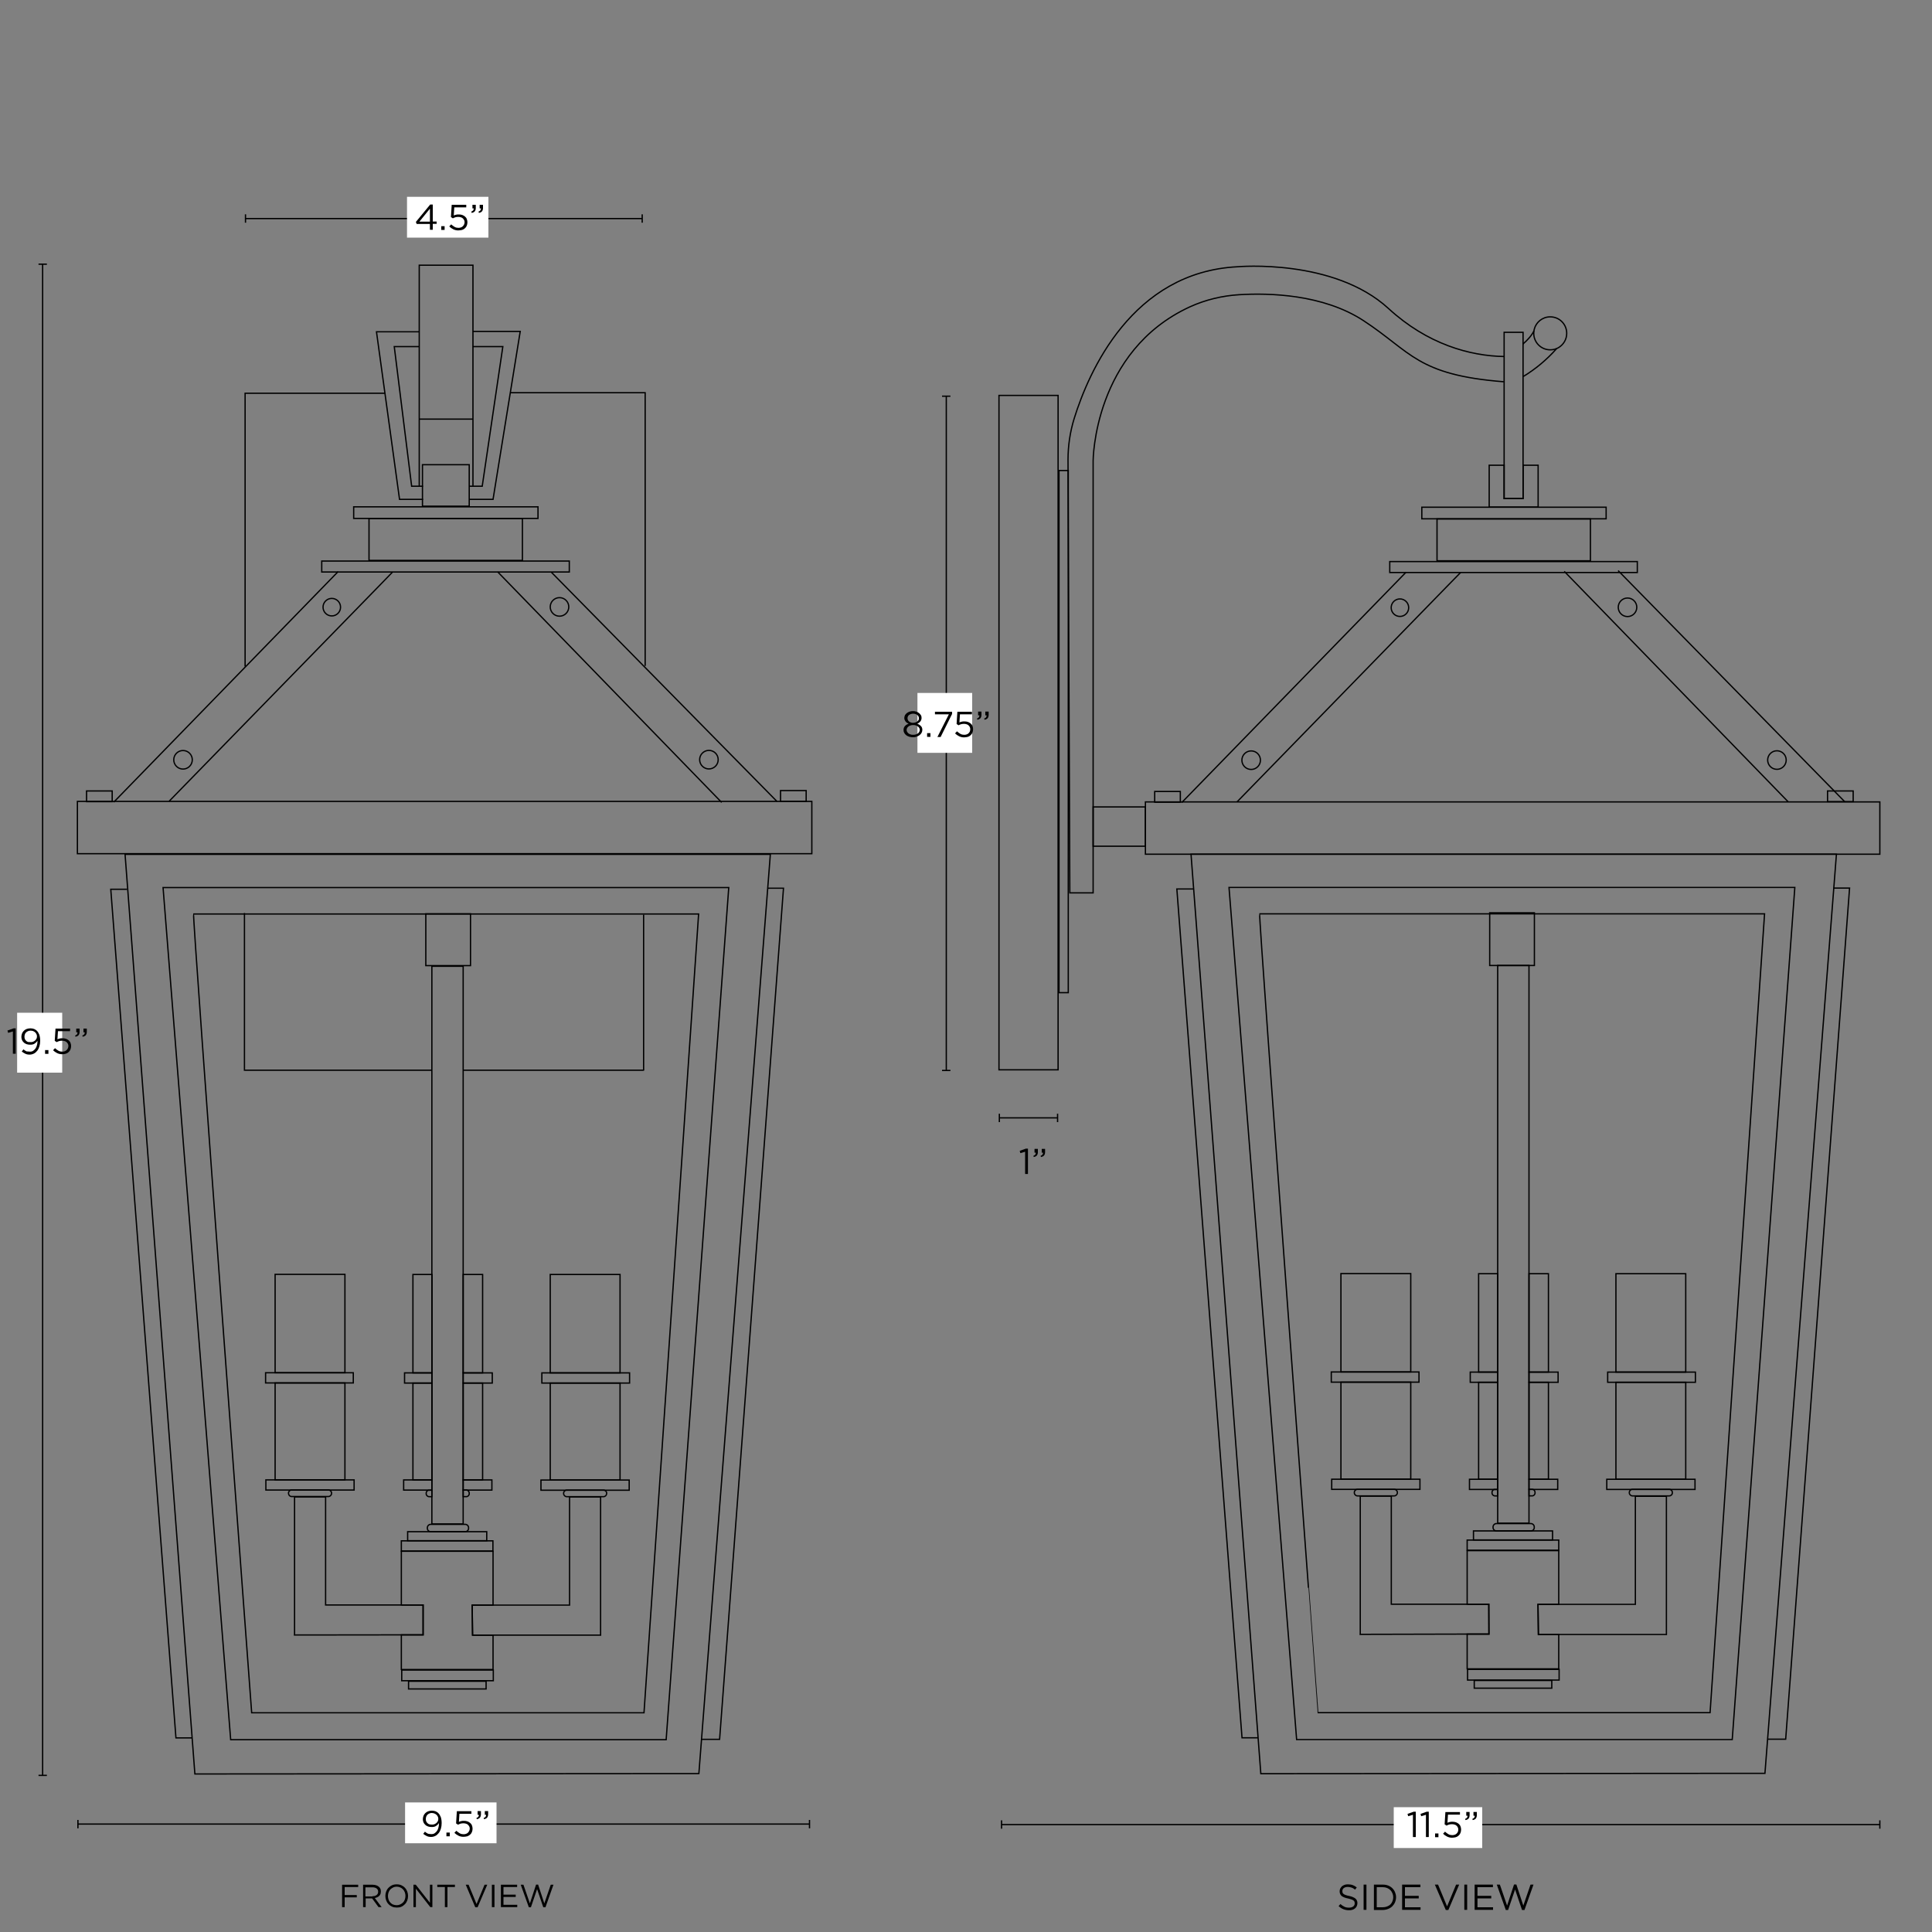 <svg xml:space="preserve" style="enable-background:new 0 0 1500 1500;" viewBox="0 0 1500 1500" height="1500px" width="1500px" y="0px" x="0px" xmlns:xlink="http://www.w3.org/1999/xlink" xmlns="http://www.w3.org/2000/svg" id="Capa_1" version="1.1">
<rect x="0" y="0" width="1500" height="1500" fill="#808080" stroke="none"/>
<style type="text/css">
	.st0{fill:none;stroke:#000000;stroke-miterlimit:10;}
	.st1{fill:#FFFFFF;}
</style>
<g>
	<path d="M265.6,1463.3h12.5v1.8h-10.5v6.2h9.4v1.8h-9.4v7.6h-2V1463.3z"></path>
	<path d="M281.9,1463.3h7.5c1.1,0,2,0.2,2.9,0.5c0.8,0.3,1.5,0.7,2.1,1.3c0.4,0.4,0.8,0.9,1,1.5c0.2,0.6,0.3,1.2,0.3,1.9v0
		c0,0.7-0.1,1.4-0.3,2c-0.2,0.6-0.6,1.1-1,1.5c-0.4,0.4-0.9,0.8-1.5,1c-0.6,0.3-1.2,0.5-1.9,0.6l5.3,7.1h-2.4l-5-6.8h-5v6.8h-2
		V1463.3z M289.2,1472.2c0.6,0,1.2-0.1,1.8-0.2c0.5-0.2,1-0.4,1.4-0.7c0.4-0.3,0.7-0.7,0.9-1.1c0.2-0.4,0.3-0.9,0.3-1.5v0
		c0-1.1-0.4-1.9-1.2-2.5s-1.9-0.9-3.3-0.9h-5.4v7.1H289.2z"></path>
	<path d="M308,1481c-1.3,0-2.5-0.2-3.6-0.7c-1.1-0.5-2-1.1-2.8-2c-0.8-0.8-1.4-1.8-1.8-2.9c-0.4-1.1-0.6-2.2-0.6-3.4v0
		c0-1.2,0.2-2.3,0.6-3.4c0.4-1.1,1-2.1,1.8-2.9c0.8-0.8,1.7-1.5,2.8-2c1.1-0.5,2.3-0.7,3.6-0.7c1.3,0,2.5,0.2,3.6,0.7
		c1.1,0.5,2,1.1,2.8,2c0.8,0.8,1.4,1.8,1.8,2.9c0.4,1.1,0.6,2.2,0.6,3.4v0.1c0,1.2-0.2,2.3-0.6,3.4c-0.4,1.1-1,2.1-1.8,2.9
		c-0.8,0.8-1.7,1.5-2.8,2S309.3,1481,308,1481z M308,1479.2c1,0,1.9-0.2,2.7-0.6c0.8-0.4,1.6-0.9,2.2-1.5c0.6-0.6,1.1-1.4,1.4-2.3
		c0.3-0.9,0.5-1.8,0.5-2.8v0c0-1-0.2-1.9-0.5-2.8c-0.3-0.9-0.8-1.6-1.4-2.3c-0.6-0.6-1.3-1.2-2.2-1.5c-0.8-0.4-1.8-0.6-2.7-0.6
		s-1.9,0.2-2.7,0.6c-0.8,0.4-1.6,0.9-2.2,1.5c-0.6,0.6-1.1,1.4-1.4,2.3c-0.3,0.9-0.5,1.8-0.5,2.8v0.1c0,1,0.2,1.9,0.5,2.8
		c0.3,0.9,0.8,1.6,1.4,2.3c0.6,0.6,1.3,1.2,2.2,1.5C306.1,1479,307,1479.2,308,1479.2z"></path>
	<path d="M321,1463.3h1.8l11,14v-14h1.9v17.4h-1.6l-11.2-14.3v14.3H321V1463.3z"></path>
	<path d="M345.3,1465.1h-5.8v-1.8h13.7v1.8h-5.8v15.6h-2V1465.1z"></path>
	<path d="M361.6,1463.3h2.2l6.2,15l6.2-15h2.1l-7.5,17.5H369L361.6,1463.3z"></path>
	<path d="M381.9,1463.3h2v17.4h-2V1463.3z"></path>
	<path d="M388.9,1463.3h12.6v1.8h-10.6v5.9h9.5v1.8h-9.5v6.1h10.7v1.8h-12.7V1463.3z"></path>
	<path d="M404.3,1463.3h2.1l5,14.5l4.8-14.6h1.6l4.8,14.6l5-14.5h2.1l-6.2,17.5h-1.7l-4.8-14.1l-4.8,14.1h-1.6L404.3,1463.3z"></path>
</g>
<rect height="523.6" width="45.9" class="st0" y="307" x="775.6"></rect>
<rect height="129.1" width="14.7" class="st0" y="258" x="1167.8"></rect>
<path d="M1182.3,267.2c4-3.4,7-6.9,8.7-10.4" class="st0"></path>
<path d="M1167.5,296.4c-67.4-5.3-71.7-23.1-108.8-47.4c-31.4-20.6-73.4-21.6-96.5-20.2c-13.2,0.8-26.2,3.9-38.3,9.4
	c-74.9,34.4-75.2,119.5-75.2,119.5v335.5h-18.1l-1.4-336.2c0-10.9,1.6-21.7,4.8-32.1c11.3-36.3,44.9-113.7,126.9-117.8
	c0,0,74.5-6.7,117.1,32.4c30.1,27.7,63.2,36.9,90,37.3" class="st0"></path>
<path d="M1208.6,270.6c-7.7,8.7-16.5,16-25.9,21.7" class="st0"></path>
<path d="M1216.4,258.8c0,4.7-2.5,8.7-6.2,11c-1.9,1.2-4.2,1.8-6.6,1.8c-7.1,0-12.8-5.7-12.8-12.8c0-1.1,0.1-2.1,0.4-3.2
	c1.4-5.5,6.4-9.6,12.4-9.6C1210.7,246,1216.4,251.7,1216.4,258.8z" class="st0"></path>
<rect height="30.5" width="40.6" class="st0" y="626.5" x="848.7"></rect>
<rect height="405.4" width="7.2" class="st0" y="365.3" x="822.2"></rect>
<polyline points="190.3,517.5 190.3,305.3 298.7,305.3" class="st0"></polyline>
<polyline points="396,304.9 500.9,304.9 500.9,517" class="st0"></polyline>
<polyline points="367.1,257.3 403.9,257.3 382.8,387.7 364.5,387.7" class="st0"></polyline>
<polyline points="328.5,387.7 310.2,387.7 292.3,257.6 325.4,257.6" class="st0"></polyline>
<polyline points="367,269.1 390.4,269.1 374.4,377.5 364.3,377.5" class="st0"></polyline>
<polyline points="328.4,377.5 319.6,377.5 306.1,269.1 325.4,269.1" class="st0"></polyline>
<polyline points="325.5,377.5 325.5,205.9 367.2,205.9 367.2,377.3" class="st0"></polyline>
<line y2="325.4" x2="367.2" y1="325.4" x1="325.5" class="st0"></line>
<g>
	<g>
		<line y2="169.7" x2="498.6" y1="169.7" x1="190.6" class="st0"></line>
		<g>
			<rect height="6.5" width="1" y="166.4" x="190.1"></rect>
		</g>
		<g>
			<rect height="6.5" width="1" y="166.4" x="498.1"></rect>
		</g>
	</g>
</g>
<rect height="31.7" width="63.2" class="st1" y="152.8" x="316"></rect>
<g>
	<g>
		<line y2="831.1" x2="734.7" y1="307.6" x1="734.7" class="st0"></line>
		<g>
			<rect height="1" width="6.5" y="307.1" x="731.4"></rect>
		</g>
		<g>
			<rect height="1" width="6.5" y="830.6" x="731.4"></rect>
		</g>
	</g>
</g>
<rect height="46.5" width="42.5" class="st1" y="538" x="712.3"></rect>
<g>
	<g>
		<line y2="1378.4" x2="33.1" y1="205.1" x1="33.1" class="st0"></line>
		<g>
			<rect height="1" width="6.5" y="204.6" x="29.9"></rect>
		</g>
		<g>
			<rect height="1" width="6.5" y="1377.9" x="29.9"></rect>
		</g>
	</g>
</g>
<rect height="46.5" width="35" class="st1" y="786.3" x="13.3"></rect>
<g>
	<g>
		<line y2="1416.6" x2="1459.5" y1="1416.6" x1="777.6" class="st0"></line>
		<g>
			<rect height="6.5" width="1" y="1413.3" x="777.1"></rect>
		</g>
		<g>
			<rect height="6.5" width="1" y="1413.3" x="1459"></rect>
		</g>
	</g>
</g>
<rect height="31.7" width="68.7" class="st1" y="1403.1" x="1082.1"></rect>
<g>
	<g>
		<line y2="1416.2" x2="628.5" y1="1416.2" x1="60.5" class="st0"></line>
		<g>
			<rect height="6.5" width="1" y="1413" x="60"></rect>
		</g>
		<g>
			<rect height="6.5" width="1" y="1413" x="628"></rect>
		</g>
	</g>
</g>
<rect height="31.7" width="71" class="st1" y="1399.4" x="314.5"></rect>
<g>
	<g>
		<line y2="867.9" x2="821.1" y1="867.9" x1="775.9" class="st0"></line>
		<g>
			<rect height="6.5" width="1" y="864.7" x="775.4"></rect>
		</g>
		<g>
			<rect height="6.5" width="1" y="864.7" x="820.6"></rect>
		</g>
	</g>
</g>
<g>
	<path d="M795.9,894.2l-3.7,1.1l-0.5-1.8l4.8-1.7h1.6v19.7h-2.2V894.2z"></path>
	<path d="M802.3,897.4c0.7-0.3,1.2-0.6,1.5-1c0.3-0.4,0.4-0.9,0.4-1.5h-1V892h2.6v2.5c0,1.1-0.3,2-0.8,2.6c-0.5,0.6-1.3,1-2.4,1.2
		L802.3,897.4z M807.9,897.4c0.7-0.3,1.2-0.6,1.5-1c0.3-0.4,0.4-0.9,0.4-1.5h-1V892h2.6v2.5c0,1.1-0.3,2-0.8,2.6
		c-0.5,0.6-1.3,1-2.4,1.2L807.9,897.4z"></path>
</g>
<g>
	<path d="M1047.3,1483.1c-1.6,0-3-0.3-4.3-0.8c-1.3-0.5-2.5-1.3-3.7-2.4l1.4-1.6c1,0.9,2.1,1.6,3.1,2.1c1,0.5,2.2,0.7,3.6,0.7
		c1.3,0,2.4-0.3,3.2-0.9c0.8-0.6,1.2-1.4,1.2-2.4v-0.1c0-0.4-0.1-0.9-0.2-1.2c-0.1-0.4-0.4-0.7-0.8-1c-0.4-0.3-0.9-0.6-1.6-0.8
		c-0.7-0.2-1.5-0.5-2.5-0.7c-1.1-0.2-2.1-0.5-2.9-0.8c-0.8-0.3-1.5-0.7-2.1-1.1c-0.5-0.4-0.9-1-1.2-1.6c-0.3-0.6-0.4-1.3-0.4-2.1
		v-0.1c0-0.8,0.2-1.5,0.5-2.1s0.8-1.2,1.3-1.7c0.6-0.5,1.3-0.8,2-1.1s1.6-0.4,2.6-0.4c1.4,0,2.7,0.2,3.8,0.6c1.1,0.4,2.1,1,3.1,1.8
		l-1.3,1.7c-0.9-0.7-1.8-1.3-2.8-1.6s-1.9-0.5-2.9-0.5c-1.3,0-2.3,0.3-3.1,0.9c-0.7,0.6-1.1,1.4-1.1,2.3v0.1c0,0.5,0.1,0.9,0.2,1.2
		c0.1,0.4,0.4,0.7,0.8,1c0.4,0.3,0.9,0.6,1.6,0.8c0.7,0.3,1.6,0.5,2.7,0.7c2.2,0.5,3.8,1.2,4.8,2s1.6,2,1.6,3.5v0.1
		c0,0.8-0.2,1.6-0.5,2.3c-0.3,0.7-0.8,1.3-1.4,1.8c-0.6,0.5-1.3,0.9-2.1,1.1C1049.2,1483,1048.3,1483.1,1047.3,1483.1z"></path>
	<path d="M1058.7,1463.2h2.2v19.6h-2.2V1463.2z"></path>
	<path d="M1066.7,1463.2h6.8c1.5,0,2.9,0.2,4.2,0.7c1.3,0.5,2.4,1.2,3.3,2.1s1.6,1.9,2.1,3.1s0.8,2.5,0.8,3.8v0.1
		c0,1.4-0.3,2.7-0.8,3.9c-0.5,1.2-1.2,2.2-2.1,3.1c-0.9,0.9-2,1.6-3.3,2.1c-1.3,0.5-2.7,0.8-4.2,0.8h-6.8V1463.2z M1068.9,1465.3
		v15.5h4.6c1.2,0,2.4-0.2,3.4-0.6c1-0.4,1.9-0.9,2.6-1.6s1.2-1.5,1.6-2.5c0.4-0.9,0.6-2,0.6-3v-0.1c0-1.1-0.2-2.1-0.6-3
		c-0.4-0.9-0.9-1.8-1.6-2.5s-1.6-1.3-2.6-1.7c-1-0.4-2.1-0.6-3.4-0.6H1068.9z"></path>
	<path d="M1088.6,1463.2h14.2v2h-12v6.7h10.7v2h-10.7v6.9h12.1v2h-14.3V1463.2z"></path>
	<path d="M1114,1463.2h2.5l7,16.9l7-16.9h2.4l-8.4,19.7h-2L1114,1463.2z"></path>
	<path d="M1136.9,1463.2h2.2v19.6h-2.2V1463.2z"></path>
	<path d="M1144.9,1463.2h14.2v2h-12v6.7h10.7v2h-10.7v6.9h12.1v2h-14.3V1463.2z"></path>
	<path d="M1162.1,1463.2h2.4l5.6,16.3l5.4-16.4h1.8l5.4,16.4l5.6-16.3h2.3l-7,19.7h-1.9l-5.4-15.9l-5.4,15.9h-1.8L1162.1,1463.2z"></path>
</g>
<rect height="40.6" width="570.2" class="st0" y="622.6" x="889.3"></rect>
<rect height="32.5" width="119.1" class="st0" y="402.9" x="1115.7"></rect>
<rect height="8.5" width="192.2" class="st0" y="436" x="1079"></rect>
<rect height="9" width="143.1" class="st0" y="393.8" x="1103.9"></rect>
<polygon points="1194.2,361.2 1194.2,393.7 1156.2,393.7 1156.2,361.2 1167.8,361.2 1167.8,387.1 1182.5,387.1 
	1182.5,361.2" class="st0"></polygon>
<rect height="8.3" width="19.9" class="st0" y="614.5" x="896.5"></rect>
<line y2="444.2" x2="1091.7" y1="623.1" x1="917.5" class="st0"></line>
<polyline points="960.4,622.6 1124.7,454 1134.1,444.4" class="st0"></polyline>
<line y2="622.6" x2="1388.4" y1="443.6" x1="1214.5" class="st0"></line>
<line y2="443" x2="1256.3" y1="622.6" x1="1432.4" class="st0"></line>
<circle r="6.8" cy="471.8" cx="1086.9" class="st0"></circle>
<circle r="7.2" cy="590.2" cx="971.4" class="st0"></circle>
<circle r="7.2" cy="590.1" cx="1379.6" class="st0"></circle>
<circle r="7.2" cy="471.5" cx="1263.6" class="st0"></circle>
<rect height="8.3" width="19.9" class="st0" y="614.1" x="1418.9"></rect>
<path d="M978,709.5H1370l-42.3,620.2h-304.6C1023.1,1329.7,976.9,710.7,978,709.5z" class="st0"></path>
<polygon points="954.2,689 1393.5,689 1344.9,1350.6 1006.7,1350.6" class="st0"></polygon>
<polygon points="924.7,663.2 978.9,1377.1 1370.3,1376.8 1425.8,663.2" class="st0"></polygon>
<polyline points="1372.3,1350.3 1386.4,1350.3 1436,689.5 1423.6,689.5" class="st0"></polyline>
<polyline points="926.4,690.2 913.7,690.2 964.3,1349.2 976.7,1349.2" class="st0"></polyline>
<rect height="40.9" width="34.7" class="st0" y="708.7" x="1156.6"></rect>
<rect height="40.6" width="570.2" class="st0" y="622.2" x="60.1"></rect>
<rect height="32.5" width="119.1" class="st0" y="402.6" x="286.5"></rect>
<rect height="8.5" width="192.2" class="st0" y="435.6" x="249.8"></rect>
<rect height="9" width="143.1" class="st0" y="393.5" x="274.6"></rect>
<rect height="32.2" width="36.3" class="st0" y="360.8" x="328"></rect>
<rect height="8.3" width="19.9" class="st0" y="614.1" x="67.2"></rect>
<line y2="443.8" x2="262.5" y1="622.8" x1="88.3" class="st0"></line>
<polyline points="131.2,622.2 295.5,453.7 304.8,444.1" class="st0"></polyline>
<line y2="623" x2="560.3" y1="444" x1="386.4" class="st0"></line>
<line y2="444.2" x2="428" y1="622.2" x1="603.2" class="st0"></line>
<circle r="6.8" cy="471.4" cx="257.6" class="st0"></circle>
<circle r="7.2" cy="589.9" cx="142.1" class="st0"></circle>
<circle r="7.2" cy="589.8" cx="550.4" class="st0"></circle>
<circle r="7.2" cy="471.2" cx="434.4" class="st0"></circle>
<rect height="8.3" width="19.9" class="st0" y="613.8" x="606"></rect>
<path d="M150.3,709.6h392.1L500,1329.8H195.4C195.4,1329.8,149.2,710.8,150.3,709.6z" class="st0"></path>
<polygon points="126.6,689.1 565.8,689.1 517.2,1350.7 179.1,1350.7" class="st0"></polygon>
<polygon points="97.1,663.3 151.3,1377.3 542.6,1377 598.1,663.3" class="st0"></polygon>
<polyline points="544.6,1350.4 558.7,1350.4 608.3,689.6 595.9,689.6" class="st0"></polyline>
<polyline points="98.7,690.4 86,690.4 136.6,1349.3 149,1349.3" class="st0"></polyline>
<polygon points="382.8,1246.2 366.6,1246.2 366.9,1269.5 382.8,1269.5 382.8,1296.2 311.6,1296.2 311.6,1269.3 
	328.5,1269.3 328.5,1246.1 311.6,1246.1 311.6,1204.4 382.8,1204.4" class="st0"></polygon>
<rect height="8.3" width="71.1" class="st0" y="1296.6" x="311.9"></rect>
<rect height="6" width="60.2" class="st0" y="1305.3" x="317.2"></rect>
<rect height="7" width="61.4" class="st0" y="1189.2" x="316.5"></rect>
<rect height="7.9" width="71.1" class="st0" y="1196.3" x="311.6"></rect>
<path d="M361.2,1189.2h-26.8c-1.4,0-2.6-1.2-2.6-2.6v-0.5c0-1.4,1.2-2.6,2.6-2.6h26.8c1.4,0,2.6,1.2,2.6,2.6v0.5
	C363.8,1188,362.6,1189.2,361.2,1189.2z" class="st0"></path>
<polygon points="466.3,1162.2 466.3,1269.5 366.9,1269.5 366.6,1246.2 442.2,1246.2 442.2,1162.2" class="st0"></polygon>
<line y2="1269.5" x2="466.3" y1="1269.5" x1="466.6" class="st0"></line>
<rect height="7.9" width="68.5" class="st0" y="1149.1" x="420"></rect>
<rect height="7.9" width="68.1" class="st0" y="1065.9" x="420.7"></rect>
<rect height="76.4" width="54.2" class="st0" y="989.5" x="427.2"></rect>
<rect height="75.3" width="54.2" class="st0" y="1073.8" x="427.2"></rect>
<path d="M468.6,1162H440c-1.3,0-2.4-1.1-2.4-2.4v-0.3c0-1.3,1.1-2.4,2.4-2.4h28.6c1.3,0,2.4,1.1,2.4,2.4v0.3
	C470.9,1161,469.9,1162,468.6,1162z" class="st0"></path>
<g>
	<polygon points="328.5,1269.3 311.6,1269.3 228.7,1269.4 228.7,1162.2 252.8,1162.2 252.8,1246.1 328.5,1246.1" class="st0"></polygon>
	<line y2="1269.4" x2="228.4" y1="1269.4" x1="228.7" class="st0"></line>
	
		<rect height="7.9" width="68.5" class="st0" transform="matrix(-1 -4.492907e-11 4.492907e-11 -1 481.425 2305.866)" y="1149" x="206.5"></rect>
	<rect height="7.9" width="68.1" class="st0" y="1065.8" x="206.2"></rect>
	<rect height="76.4" width="54.2" class="st0" y="989.4" x="213.6"></rect>
	<rect height="75.3" width="54.2" class="st0" y="1073.7" x="213.6"></rect>
	<path d="M226.4,1161.9H255c1.3,0,2.4-1.1,2.4-2.4v-0.3c0-1.3-1.1-2.4-2.4-2.4h-28.6c-1.3,0-2.4,1.1-2.4,2.4v0.3
		C224.1,1160.9,225.1,1161.9,226.4,1161.9z" class="st0"></path>
</g>
<rect height="40.2" width="34.7" class="st0" y="709.5" x="330.6"></rect>
<rect height="433" width="24.3" class="st0" y="750.2" x="335.3"></rect>
<rect height="7.9" width="21.9" class="st0" y="1149" x="313.4"></rect>
<rect height="7.9" width="22.3" class="st0" y="1149" x="359.6"></rect>
<rect height="7.9" width="21.3" class="st0" y="1065.9" x="314.1"></rect>
<rect height="7.9" width="22.6" class="st0" y="1065.9" x="359.6"></rect>
<rect height="76.4" width="14.8" class="st0" y="989.5" x="320.6"></rect>
<rect height="76.4" width="15.1" class="st0" y="989.5" x="359.6"></rect>
<rect height="75.3" width="14.8" class="st0" y="1073.8" x="320.6"></rect>
<rect height="75.3" width="15.1" class="st0" y="1073.8" x="359.6"></rect>
<path d="M335.3,1156.9v5.1h-2.1c-1.3,0-2.3-1-2.3-2.3v-0.5c0-1.1,0.8-2,1.8-2.2c0.1,0,0.3,0,0.5,0H335.3z" class="st0"></path>
<path d="M364.3,1159.2v0.5c0,1.3-1,2.3-2.3,2.3h-2.4v-5.1h2.4c0.2,0,0.3,0,0.5,0
	C363.5,1157.2,364.3,1158.1,364.3,1159.2z" class="st0"></path>
<polygon points="1210.2,1245.6 1194.1,1245.6 1194.4,1269 1210.2,1269 1210.2,1295.7 1139.1,1295.7 1139.1,1268.7 
	1156,1268.7 1155.9,1245.5 1139.1,1245.5 1139.1,1203.9 1210.2,1203.9" class="st0"></polygon>
<rect height="8.3" width="71.1" class="st0" y="1296.1" x="1139.4"></rect>
<rect height="6" width="60.2" class="st0" y="1304.7" x="1144.6"></rect>
<rect height="7" width="61.4" class="st0" y="1188.6" x="1144"></rect>
<rect height="7.9" width="71.1" class="st0" y="1195.7" x="1139.1"></rect>
<path d="M1188.6,1188.6h-26.8c-1.4,0-2.6-1.2-2.6-2.6v-0.5c0-1.4,1.2-2.6,2.6-2.6h26.8c1.4,0,2.6,1.2,2.6,2.6v0.5
	C1191.2,1187.4,1190.1,1188.6,1188.6,1188.6z" class="st0"></path>
<polygon points="1293.8,1161.7 1293.8,1269 1194.4,1269 1194.1,1245.6 1269.7,1245.6 1269.7,1161.7" class="st0"></polygon>
<line y2="1269" x2="1293.8" y1="1269" x1="1294.1" class="st0"></line>
<rect height="7.9" width="68.5" class="st0" y="1148.5" x="1247.5"></rect>
<rect height="7.9" width="68.1" class="st0" y="1065.3" x="1248.2"></rect>
<rect height="76.4" width="54.2" class="st0" y="988.9" x="1254.6"></rect>
<rect height="75.3" width="54.2" class="st0" y="1073.2" x="1254.6"></rect>
<path d="M1296,1161.4h-28.6c-1.3,0-2.4-1.1-2.4-2.4v-0.3c0-1.3,1.1-2.4,2.4-2.4h28.6c1.3,0,2.4,1.1,2.4,2.4v0.3
	C1298.4,1160.4,1297.3,1161.4,1296,1161.4z" class="st0"></path>
<g>
	<polygon points="1156,1268.7 1139.1,1268.7 1056.1,1268.9 1056.1,1161.6 1080.2,1161.6 1080.2,1245.5 1155.9,1245.5" class="st0"></polygon>
	<line y2="1268.9" x2="1055.8" y1="1268.9" x1="1056.1" class="st0"></line>
	
		<rect height="7.9" width="68.5" class="st0" transform="matrix(-1 -4.487622e-11 4.487622e-11 -1 2136.336 2304.742)" y="1148.4" x="1033.9"></rect>
	<rect height="7.9" width="68.1" class="st0" y="1065.2" x="1033.6"></rect>
	<rect height="76.4" width="54.2" class="st0" y="988.8" x="1041.1"></rect>
	<rect height="75.3" width="54.2" class="st0" y="1073.1" x="1041.1"></rect>
	<path d="M1053.9,1161.4h28.6c1.3,0,2.4-1.1,2.4-2.4v-0.3c0-1.3-1.1-2.4-2.4-2.4h-28.6c-1.3,0-2.4,1.1-2.4,2.4v0.3
		C1051.5,1160.3,1052.6,1161.4,1053.9,1161.4z" class="st0"></path>
</g>
<rect height="433" width="24.3" class="st0" y="749.6" x="1162.8"></rect>
<rect height="7.9" width="21.9" class="st0" y="1148.5" x="1140.9"></rect>
<rect height="7.9" width="22.3" class="st0" y="1148.5" x="1187.1"></rect>
<rect height="7.9" width="21.3" class="st0" y="1065.3" x="1141.5"></rect>
<rect height="7.9" width="22.6" class="st0" y="1065.3" x="1187.1"></rect>
<rect height="76.4" width="14.8" class="st0" y="988.9" x="1148"></rect>
<rect height="76.4" width="15.1" class="st0" y="988.9" x="1187.1"></rect>
<rect height="75.3" width="14.8" class="st0" y="1073.2" x="1148"></rect>
<rect height="75.3" width="15.1" class="st0" y="1073.2" x="1187.1"></rect>
<path d="M1162.8,1156.3v5.1h-2.1c-1.3,0-2.3-1-2.3-2.3v-0.5c0-1.1,0.8-2,1.8-2.2c0.1,0,0.3,0,0.5,0H1162.8z" class="st0"></path>
<path d="M1191.8,1158.6v0.5c0,1.3-1,2.3-2.3,2.3h-2.4v-5.1h2.4c0.2,0,0.3,0,0.5,0
	C1191,1156.6,1191.8,1157.5,1191.8,1158.6z" class="st0"></path>
<polyline points="334.9,830.9 189.8,830.9 189.8,708.9" class="st0"></polyline>
<polyline points="500,830.9 431.2,830.9 360,830.9" class="st0"></polyline>
<line y2="830.9" x2="499.7" y1="710.1" x1="499.7" class="st0"></line>
<g>
	<path d="M335,1424c1,0,1.8-0.2,2.5-0.7s1.3-1.1,1.8-1.8c0.5-0.8,0.9-1.6,1.1-2.6c0.3-1,0.4-2,0.4-3.1v-0.4c-0.6,1-1.4,1.7-2.3,2.3
		s-2,0.8-3.3,0.8c-1,0-1.9-0.1-2.8-0.4c-0.8-0.3-1.6-0.7-2.2-1.3c-0.6-0.5-1.1-1.2-1.4-1.9s-0.5-1.6-0.5-2.4v-0.1
		c0-0.9,0.2-1.8,0.5-2.6c0.3-0.8,0.8-1.5,1.4-2.1c0.6-0.6,1.4-1.1,2.2-1.4c0.9-0.3,1.8-0.5,2.9-0.5c1.1,0,2.1,0.2,2.9,0.5
		c0.8,0.4,1.6,0.8,2.2,1.5c0.7,0.7,1.3,1.7,1.8,2.9c0.4,1.2,0.7,2.7,0.7,4.7v0.1c0,1.5-0.2,3-0.6,4.3c-0.4,1.3-0.9,2.4-1.7,3.4
		s-1.6,1.7-2.6,2.2c-1,0.5-2.1,0.8-3.3,0.8c-1.3,0-2.4-0.2-3.4-0.7c-1-0.5-1.8-1-2.7-1.7l1.3-1.7c0.8,0.7,1.6,1.2,2.4,1.6
		C333.3,1423.9,334.1,1424,335,1424z M335.5,1416.6c0.7,0,1.4-0.1,2-0.4c0.6-0.3,1.1-0.6,1.5-1s0.7-0.9,1-1.4
		c0.2-0.5,0.3-1.1,0.3-1.6v-0.1c0-0.6-0.1-1.2-0.4-1.7c-0.2-0.5-0.6-1-1-1.4c-0.4-0.4-1-0.7-1.6-1c-0.6-0.2-1.3-0.4-2-0.4
		s-1.4,0.1-2,0.4c-0.6,0.3-1.1,0.6-1.5,1s-0.7,0.9-0.9,1.5c-0.2,0.6-0.3,1.1-0.3,1.8v0.1c0,0.6,0.1,1.2,0.3,1.7c0.2,0.5,0.6,1,1,1.4
		c0.4,0.4,0.9,0.7,1.5,0.9C334.1,1416.5,334.8,1416.6,335.5,1416.6z"></path>
	<path d="M346.6,1422.8h2.6v2.9h-2.6V1422.8z"></path>
	<path d="M359.8,1426.1c-1.4,0-2.7-0.3-3.9-0.9c-1.2-0.6-2.2-1.3-3.1-2.2l1.5-1.6c0.9,0.8,1.8,1.5,2.7,2s1.9,0.7,2.9,0.7
		c0.7,0,1.3-0.1,1.9-0.3c0.6-0.2,1.1-0.5,1.5-0.9c0.4-0.4,0.7-0.8,1-1.4c0.2-0.5,0.4-1.1,0.4-1.7v-0.1c0-0.6-0.1-1.2-0.4-1.7
		s-0.6-0.9-1-1.3s-0.9-0.6-1.5-0.8c-0.6-0.2-1.3-0.3-2-0.3c-0.8,0-1.6,0.1-2.3,0.3c-0.7,0.2-1.3,0.5-1.9,0.8l-1.5-1l0.6-9.5h11.3v2
		h-9.3l-0.4,6.3c0.6-0.3,1.2-0.5,1.8-0.6c0.6-0.2,1.3-0.2,2.1-0.2c1,0,1.8,0.1,2.7,0.4c0.8,0.3,1.5,0.7,2.1,1.2s1.1,1.1,1.4,1.9
		s0.5,1.6,0.5,2.5v0.1c0,1-0.2,1.8-0.5,2.6s-0.8,1.5-1.4,2s-1.3,1-2.2,1.3C361.8,1425.9,360.9,1426.1,359.8,1426.1z"></path>
	<path d="M369.9,1411.5c0.7-0.3,1.2-0.6,1.5-1s0.4-0.9,0.4-1.5h-1v-2.9h2.6v2.5c0,1.1-0.3,2-0.8,2.6c-0.5,0.6-1.3,1-2.4,1.2
		L369.9,1411.5z M375.5,1411.5c0.7-0.3,1.2-0.6,1.5-1c0.3-0.4,0.4-0.9,0.4-1.5h-1v-2.9h2.6v2.5c0,1.1-0.3,2-0.8,2.6
		c-0.5,0.6-1.3,1-2.4,1.2L375.5,1411.5z"></path>
</g>
<g>
	<path d="M1097,1409l-3.7,1.1l-0.5-1.8l4.8-1.7h1.6v19.7h-2.2V1409z"></path>
	<path d="M1107.1,1409l-3.7,1.1l-0.5-1.8l4.8-1.7h1.6v19.7h-2.2V1409z"></path>
	<path d="M1114.2,1423.5h2.6v2.9h-2.6V1423.5z"></path>
	<path d="M1127.4,1426.8c-1.4,0-2.7-0.3-3.9-0.9c-1.2-0.6-2.2-1.3-3.1-2.2l1.5-1.6c0.9,0.8,1.8,1.5,2.7,2c0.9,0.5,1.9,0.7,2.9,0.7
		c0.7,0,1.3-0.1,1.9-0.3c0.6-0.2,1.1-0.5,1.5-0.9c0.4-0.4,0.7-0.8,1-1.4c0.2-0.5,0.3-1.1,0.3-1.7v-0.1c0-0.6-0.1-1.2-0.4-1.7
		c-0.2-0.5-0.6-0.9-1-1.3c-0.4-0.4-0.9-0.6-1.5-0.8s-1.3-0.3-2-0.3c-0.8,0-1.6,0.1-2.3,0.3c-0.7,0.2-1.3,0.5-1.9,0.8l-1.5-1l0.6-9.5
		h11.3v2h-9.3l-0.4,6.3c0.6-0.3,1.2-0.5,1.8-0.6c0.6-0.2,1.3-0.2,2.1-0.2c1,0,1.8,0.1,2.7,0.4c0.8,0.3,1.5,0.7,2.1,1.2
		c0.6,0.5,1.1,1.1,1.4,1.9c0.3,0.7,0.5,1.6,0.5,2.5v0.1c0,1-0.2,1.8-0.5,2.6s-0.8,1.5-1.4,2c-0.6,0.6-1.3,1-2.2,1.3
		C1129.4,1426.6,1128.5,1426.8,1127.4,1426.8z"></path>
	<path d="M1137.5,1412.2c0.7-0.3,1.2-0.6,1.5-1c0.3-0.4,0.4-0.9,0.4-1.5h-1v-2.9h2.6v2.5c0,1.1-0.3,2-0.8,2.6
		c-0.5,0.6-1.3,1-2.4,1.2L1137.5,1412.2z M1143.1,1412.2c0.7-0.3,1.2-0.6,1.5-1c0.3-0.4,0.4-0.9,0.4-1.5h-1v-2.9h2.6v2.5
		c0,1.1-0.3,2-0.8,2.6s-1.3,1-2.4,1.2L1143.1,1412.2z"></path>
</g>
<g>
	<path d="M10,800.8l-3.7,1.1l-0.5-1.8l4.8-1.7h1.6v19.7H10V800.8z"></path>
	<path d="M23.3,816.5c1,0,1.8-0.2,2.5-0.7c0.7-0.5,1.3-1.1,1.8-1.8c0.5-0.8,0.9-1.6,1.1-2.6c0.3-1,0.4-2,0.4-3.1V808
		c-0.6,1-1.4,1.7-2.3,2.3c-0.9,0.6-2,0.8-3.3,0.8c-1,0-1.9-0.1-2.8-0.4c-0.8-0.3-1.6-0.7-2.2-1.3c-0.6-0.5-1.1-1.2-1.4-1.9
		c-0.3-0.7-0.5-1.6-0.5-2.4v-0.1c0-0.9,0.2-1.8,0.5-2.6c0.3-0.8,0.8-1.5,1.4-2.1c0.6-0.6,1.4-1.1,2.2-1.4c0.9-0.3,1.8-0.5,2.9-0.5
		c1.1,0,2.1,0.2,2.9,0.5c0.8,0.4,1.6,0.8,2.2,1.5c0.7,0.7,1.3,1.7,1.8,2.9c0.4,1.2,0.7,2.7,0.7,4.7v0.1c0,1.5-0.2,3-0.6,4.3
		c-0.4,1.3-0.9,2.4-1.7,3.4s-1.6,1.7-2.6,2.2c-1,0.5-2.1,0.8-3.3,0.8c-1.3,0-2.4-0.2-3.4-0.7c-1-0.5-1.8-1-2.7-1.7l1.3-1.7
		c0.8,0.7,1.6,1.2,2.4,1.6C21.6,816.3,22.5,816.5,23.3,816.5z M23.9,809.1c0.7,0,1.4-0.1,2-0.4c0.6-0.3,1.1-0.6,1.5-1
		c0.4-0.4,0.7-0.9,1-1.4c0.2-0.5,0.3-1.1,0.3-1.6v-0.1c0-0.6-0.1-1.2-0.4-1.7c-0.2-0.5-0.6-1-1-1.4c-0.4-0.4-1-0.7-1.6-1
		c-0.6-0.2-1.3-0.3-2-0.3s-1.4,0.1-2,0.4c-0.6,0.3-1.1,0.6-1.5,1s-0.7,0.9-0.9,1.5c-0.2,0.6-0.3,1.1-0.3,1.8v0.1
		c0,0.6,0.1,1.2,0.3,1.7c0.2,0.5,0.6,1,1,1.4c0.4,0.4,0.9,0.7,1.5,0.9C22.5,809,23.2,809.1,23.9,809.1z"></path>
	<path d="M35,815.3h2.6v2.9H35V815.3z"></path>
	<path d="M48.2,818.5c-1.4,0-2.7-0.3-3.9-0.9c-1.2-0.6-2.2-1.3-3.1-2.2l1.5-1.6c0.9,0.8,1.8,1.5,2.7,2c0.9,0.5,1.9,0.7,2.9,0.7
		c0.7,0,1.3-0.1,1.9-0.3c0.6-0.2,1.1-0.5,1.5-0.9c0.4-0.4,0.7-0.8,1-1.4c0.2-0.5,0.4-1.1,0.4-1.7v-0.1c0-0.6-0.1-1.2-0.4-1.7
		s-0.6-0.9-1-1.3c-0.4-0.4-0.9-0.6-1.5-0.8c-0.6-0.2-1.3-0.3-2-0.3c-0.8,0-1.6,0.1-2.3,0.3c-0.7,0.2-1.3,0.5-1.9,0.8l-1.5-1l0.6-9.5
		h11.3v2H45l-0.4,6.3c0.6-0.3,1.2-0.5,1.8-0.6c0.6-0.2,1.3-0.2,2.1-0.2c1,0,1.8,0.1,2.7,0.4c0.8,0.3,1.5,0.7,2.1,1.2
		c0.6,0.5,1.1,1.1,1.4,1.9c0.3,0.7,0.5,1.6,0.5,2.5v0.1c0,1-0.2,1.8-0.5,2.6s-0.8,1.5-1.4,2c-0.6,0.6-1.3,1-2.2,1.3
		C50.2,818.4,49.2,818.5,48.2,818.5z"></path>
	<path d="M58.3,804c0.7-0.3,1.2-0.6,1.5-1c0.3-0.4,0.4-0.9,0.4-1.5h-1v-2.9h2.6v2.5c0,1.1-0.3,2-0.8,2.6c-0.5,0.6-1.3,1-2.4,1.2
		L58.3,804z M63.9,804c0.7-0.3,1.2-0.6,1.5-1c0.3-0.4,0.4-0.9,0.4-1.5h-1v-2.9h2.6v2.5c0,1.1-0.3,2-0.8,2.6c-0.5,0.6-1.3,1-2.4,1.2
		L63.9,804z"></path>
</g>
<g>
	<path d="M333.8,173.9h-10.3l-0.6-1.6l11.1-13.5h2v13.2h3v1.8h-3v4.6h-2.2V173.9z M333.8,172.1V162l-8.2,10.1H333.8z"></path>
	<path d="M342.6,175.6h2.6v2.9h-2.6V175.6z"></path>
	<path d="M355.8,178.9c-1.4,0-2.7-0.3-3.9-0.9c-1.2-0.6-2.2-1.3-3.1-2.2l1.5-1.6c0.9,0.8,1.8,1.5,2.7,2c0.9,0.5,1.9,0.7,2.9,0.7
		c0.7,0,1.3-0.1,1.9-0.3c0.6-0.2,1.1-0.5,1.5-0.9c0.4-0.4,0.7-0.8,1-1.4c0.2-0.5,0.4-1.1,0.4-1.7v-0.1c0-0.6-0.1-1.2-0.4-1.7
		s-0.6-0.9-1-1.3c-0.4-0.4-0.9-0.6-1.5-0.8c-0.6-0.2-1.3-0.3-2-0.3c-0.8,0-1.6,0.1-2.3,0.3c-0.7,0.2-1.3,0.5-1.9,0.8l-1.5-1l0.6-9.5
		h11.3v2h-9.3l-0.4,6.3c0.6-0.3,1.2-0.5,1.8-0.6c0.6-0.2,1.3-0.2,2.1-0.2c1,0,1.8,0.1,2.7,0.4c0.8,0.3,1.5,0.7,2.1,1.2
		c0.6,0.5,1.1,1.1,1.4,1.9s0.5,1.6,0.5,2.5v0.1c0,1-0.2,1.8-0.5,2.6c-0.3,0.8-0.8,1.5-1.4,2c-0.6,0.6-1.3,1-2.2,1.3
		C357.8,178.7,356.9,178.9,355.8,178.9z"></path>
	<path d="M365.9,164.3c0.7-0.3,1.2-0.6,1.5-1c0.3-0.4,0.4-0.9,0.4-1.5h-1V159h2.6v2.5c0,1.1-0.3,2-0.8,2.6c-0.5,0.6-1.3,1-2.4,1.2
		L365.9,164.3z M371.5,164.3c0.7-0.3,1.2-0.6,1.5-1c0.3-0.4,0.4-0.9,0.4-1.5h-1V159h2.6v2.5c0,1.1-0.3,2-0.8,2.6
		c-0.5,0.6-1.3,1-2.4,1.2L371.5,164.3z"></path>
</g>
<g>
	<path d="M708.9,572.4c-1,0-2-0.1-2.9-0.4s-1.7-0.6-2.3-1.1c-0.7-0.5-1.2-1.1-1.6-1.8c-0.4-0.7-0.6-1.4-0.6-2.3v-0.1
		c0-1.2,0.4-2.2,1.1-3s1.7-1.4,2.9-1.8c-0.4-0.2-0.9-0.5-1.3-0.7c-0.4-0.3-0.8-0.6-1.1-1c-0.3-0.4-0.5-0.8-0.7-1.2
		c-0.2-0.5-0.3-1-0.3-1.5v-0.1c0-0.7,0.2-1.4,0.5-2.1c0.4-0.6,0.8-1.2,1.5-1.7s1.3-0.8,2.1-1.1c0.8-0.3,1.7-0.4,2.6-0.4
		c0.9,0,1.8,0.1,2.6,0.4c0.8,0.3,1.5,0.6,2.1,1.1s1.1,1,1.5,1.7c0.4,0.6,0.5,1.3,0.5,2.1v0.1c0,0.6-0.1,1.1-0.3,1.5
		c-0.2,0.5-0.4,0.9-0.7,1.2c-0.3,0.4-0.7,0.7-1.1,1s-0.8,0.5-1.3,0.7c1.2,0.4,2.1,1,2.9,1.8c0.8,0.8,1.1,1.8,1.1,2.9v0.1
		c0,0.8-0.2,1.6-0.6,2.3c-0.4,0.7-0.9,1.3-1.6,1.8c-0.7,0.5-1.4,0.9-2.3,1.1C710.9,572.3,709.9,572.4,708.9,572.4z M708.9,570.5
		c0.8,0,1.5-0.1,2.2-0.3c0.6-0.2,1.2-0.5,1.6-0.8c0.4-0.3,0.8-0.7,1-1.2c0.2-0.4,0.4-0.9,0.4-1.4v-0.1c0-0.5-0.1-1-0.4-1.5
		s-0.6-0.8-1.1-1.2c-0.5-0.3-1-0.6-1.6-0.8s-1.3-0.3-2-0.3c-0.7,0-1.4,0.1-2,0.3s-1.2,0.4-1.6,0.8c-0.5,0.3-0.8,0.7-1.1,1.2
		c-0.3,0.5-0.4,1-0.4,1.5v0.1c0,0.5,0.1,1,0.4,1.4c0.2,0.4,0.6,0.8,1,1.2c0.4,0.3,1,0.6,1.6,0.8
		C707.3,570.4,708.1,570.5,708.9,570.5z M708.9,561.2c0.6,0,1.2-0.1,1.8-0.3c0.6-0.2,1-0.4,1.4-0.7c0.4-0.3,0.7-0.7,1-1.1
		s0.3-0.9,0.3-1.5v-0.1c0-0.5-0.1-0.9-0.3-1.3c-0.2-0.4-0.5-0.8-0.9-1.1c-0.4-0.3-0.9-0.5-1.4-0.7c-0.6-0.2-1.1-0.3-1.8-0.3
		s-1.2,0.1-1.8,0.3s-1,0.4-1.4,0.7s-0.7,0.7-0.9,1.1c-0.2,0.4-0.3,0.9-0.3,1.4v0.1c0,0.5,0.1,1,0.4,1.5s0.5,0.8,1,1.1
		c0.4,0.3,0.9,0.6,1.4,0.7C707.7,561.2,708.3,561.2,708.9,561.2z"></path>
	<path d="M719.8,569.2h2.6v2.9h-2.6V569.2z"></path>
	<path d="M736.7,554.6h-10.8v-2h13.3v1.7l-8.9,17.9h-2.5L736.7,554.6z"></path>
	<path d="M748.5,572.5c-1.4,0-2.7-0.3-3.9-0.9c-1.2-0.6-2.2-1.3-3.1-2.2l1.5-1.6c0.9,0.8,1.8,1.5,2.7,2c0.9,0.5,1.9,0.7,2.9,0.7
		c0.7,0,1.3-0.1,1.9-0.3c0.6-0.2,1.1-0.5,1.5-0.9c0.4-0.4,0.7-0.8,1-1.4c0.2-0.5,0.3-1.1,0.3-1.7v-0.1c0-0.6-0.1-1.2-0.4-1.7
		c-0.2-0.5-0.6-0.9-1-1.3c-0.4-0.4-0.9-0.6-1.5-0.8s-1.3-0.3-2-0.3c-0.8,0-1.6,0.1-2.3,0.3c-0.7,0.2-1.3,0.5-1.9,0.8l-1.5-1l0.6-9.5
		h11.3v2h-9.3l-0.4,6.3c0.6-0.3,1.2-0.5,1.8-0.6c0.6-0.2,1.3-0.2,2.1-0.2c1,0,1.8,0.1,2.7,0.4c0.8,0.3,1.5,0.7,2.1,1.2
		c0.6,0.5,1.1,1.1,1.4,1.9c0.3,0.7,0.5,1.6,0.5,2.5v0.1c0,1-0.2,1.8-0.5,2.6s-0.8,1.5-1.4,2c-0.6,0.6-1.3,1-2.2,1.3
		C750.4,572.3,749.5,572.5,748.5,572.5z"></path>
	<path d="M758.5,557.9c0.7-0.3,1.2-0.6,1.5-1c0.3-0.4,0.4-0.9,0.4-1.5h-1v-2.9h2.6v2.5c0,1.1-0.3,2-0.8,2.6s-1.3,1-2.4,1.2
		L758.5,557.9z M764.1,557.9c0.7-0.3,1.2-0.6,1.5-1c0.3-0.4,0.4-0.9,0.4-1.5h-1v-2.9h2.6v2.5c0,1.1-0.3,2-0.8,2.6
		c-0.5,0.6-1.3,1-2.4,1.2L764.1,557.9z"></path>
</g>
</svg>

